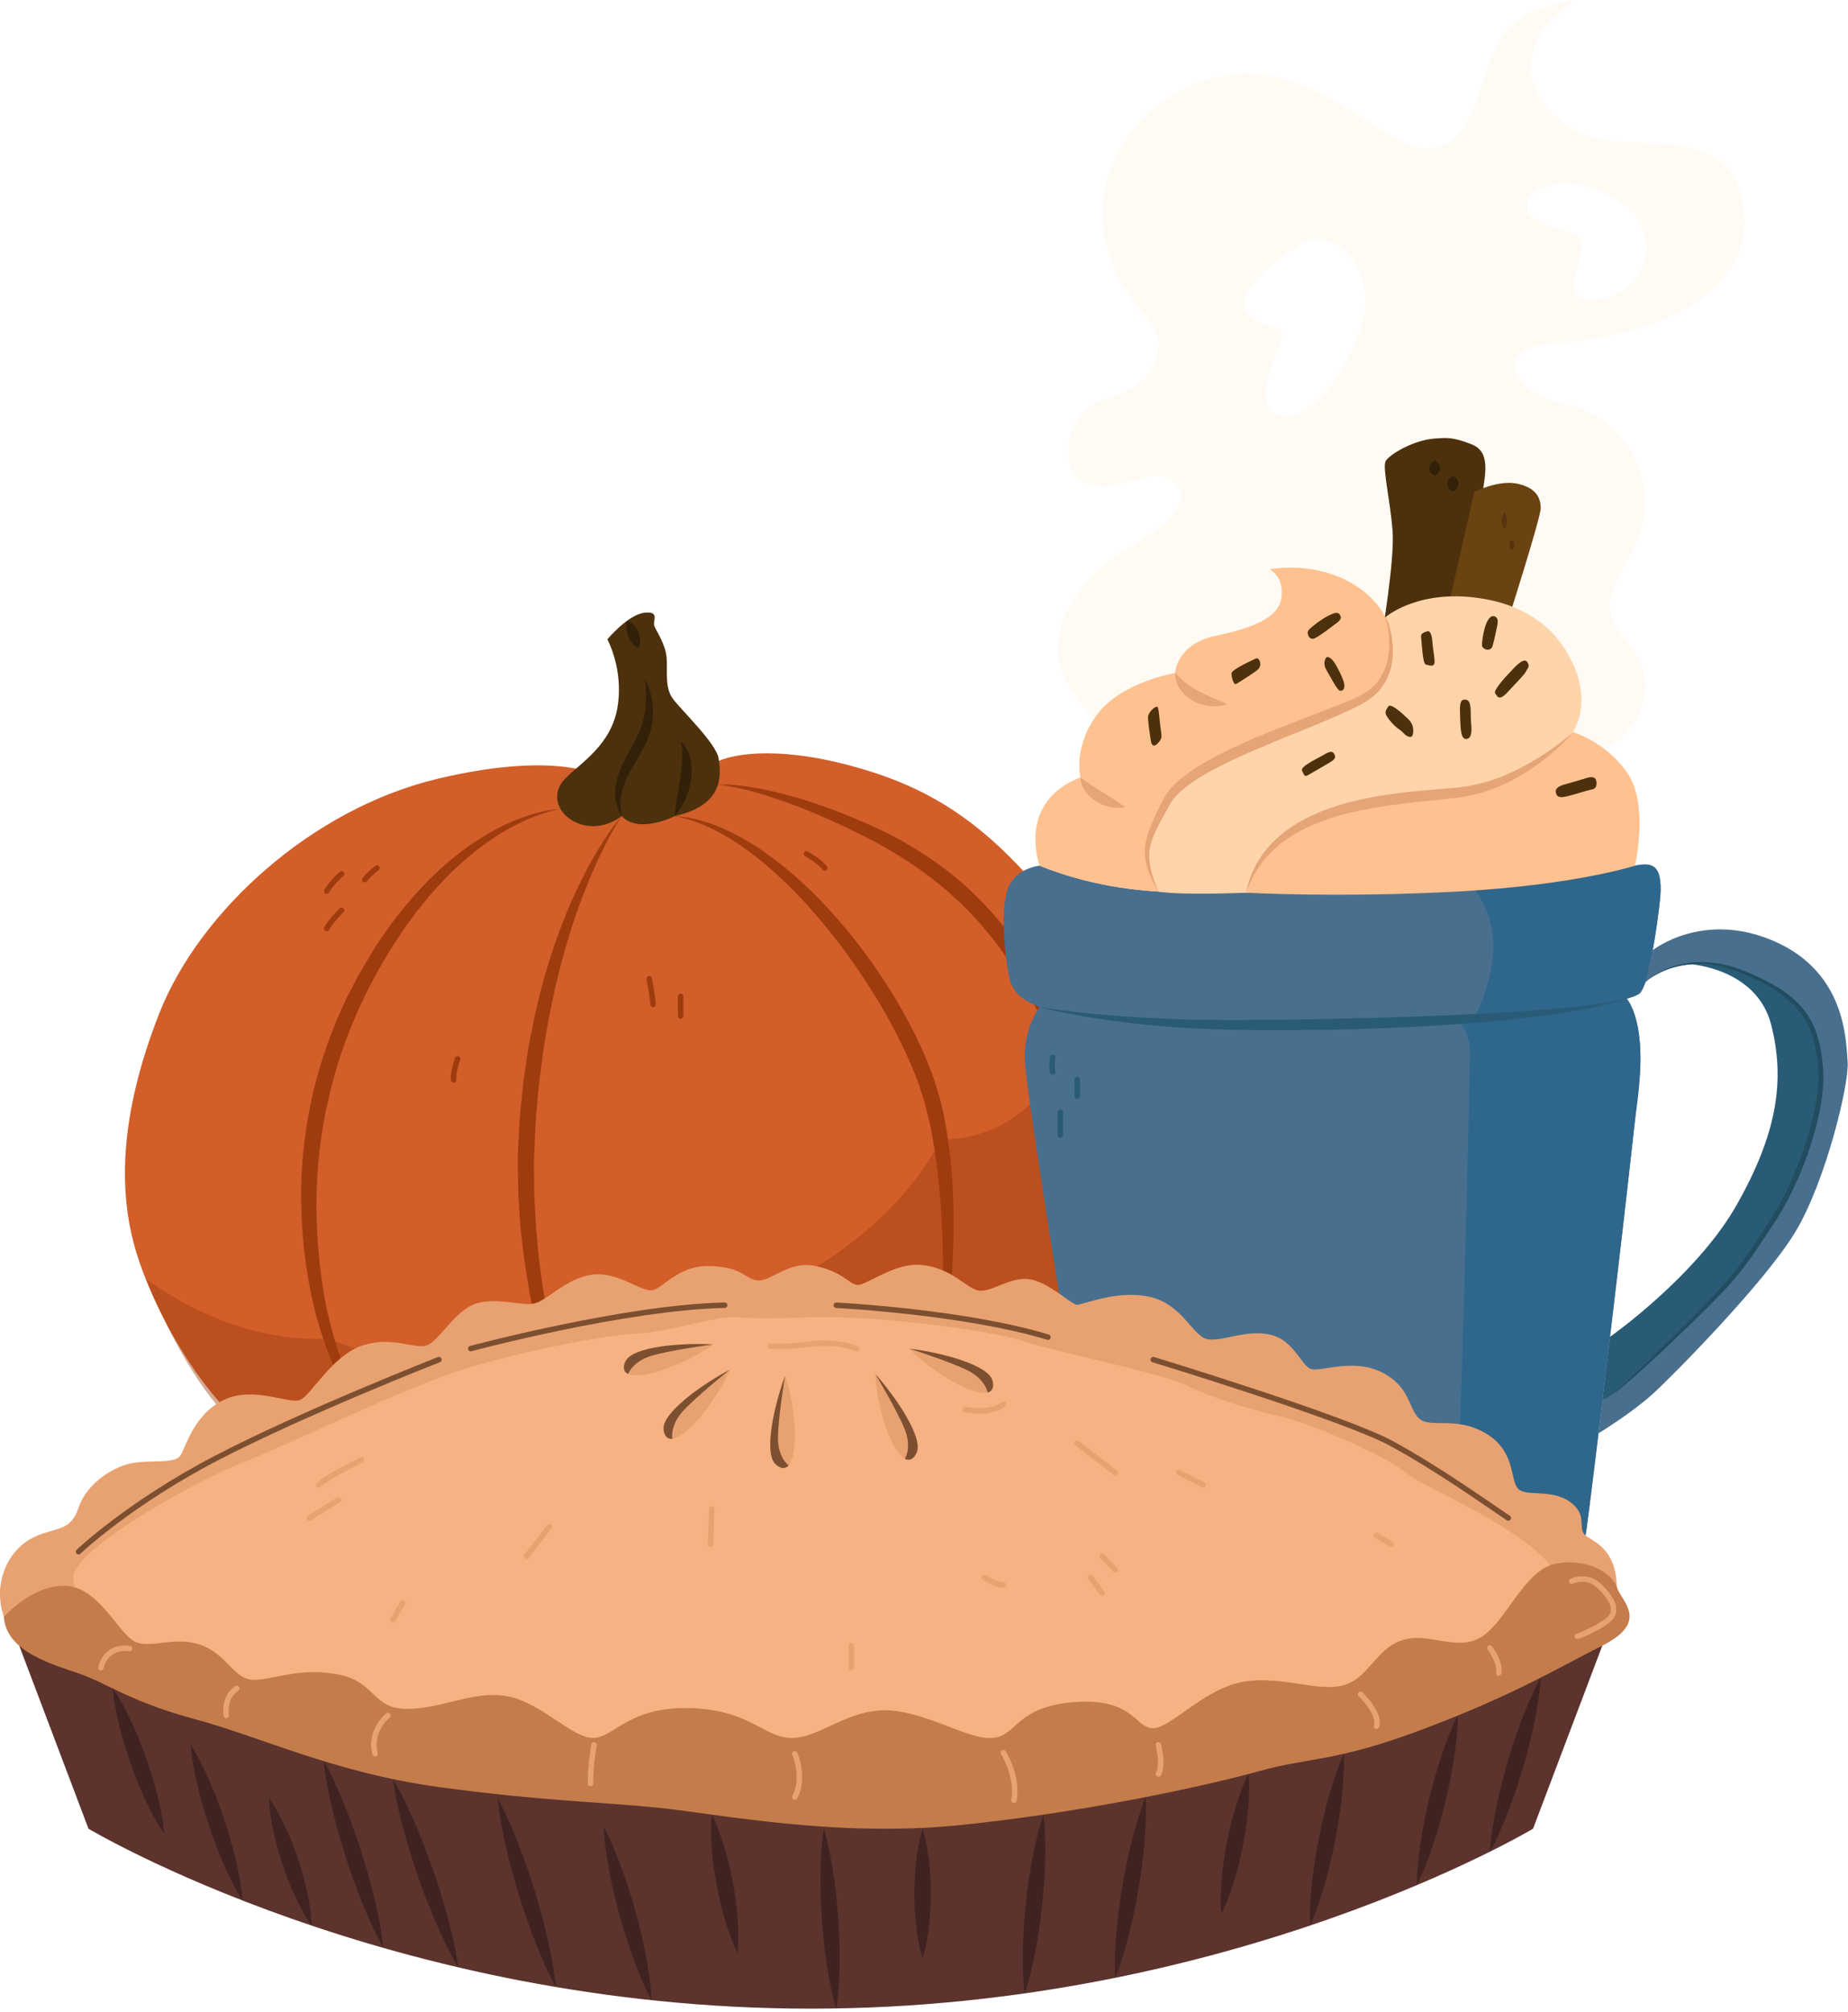 <?xml version="1.0" encoding="UTF-8"?> <svg xmlns="http://www.w3.org/2000/svg" width="416" height="453" viewBox="0 0 416 453" fill="none"><g clip-path="url(#clip0_6895_2913)"><path d="M136.26 175.311C136.26 175.311 127.06 168.531 98.55 175.311C70.04 182.091 44.75 205.321 35.78 228.311C26.81 251.301 26.35 269.011 31.18 283.491C36.01 297.981 47.96 318.901 62.91 326.951C77.86 335.001 87.28 330.861 87.28 330.861C87.28 330.861 97.17 337.301 113.26 339.141C129.36 340.981 134.41 334.541 134.41 334.541C134.41 334.541 149.13 343.021 169.59 339.471C190.05 335.921 205.23 321.891 211.67 307.871C211.67 307.871 240.18 302.621 245.47 275.701C245.47 275.701 252.14 273.291 253.75 256.321C255.36 239.351 250.3 220.041 235.59 202.101C220.87 184.171 208 176.761 191.21 172.301C174.43 167.841 163.62 169.631 159.94 172.301C159.94 172.301 155.34 179.111 146.14 179.801C136.94 180.491 136.25 175.321 136.25 175.321L136.26 175.311Z" fill="#D25E2A"></path><path d="M126.201 182.112C124.381 182.402 122.631 182.952 120.921 183.582C120.071 183.912 119.221 184.252 118.391 184.612C117.571 185.012 116.741 185.382 115.931 185.802C112.691 187.462 109.691 189.522 106.841 191.752C101.171 196.272 96.301 201.692 92.061 207.552C83.651 219.322 77.351 232.662 74.101 246.712C70.701 260.752 70.461 275.452 72.671 289.792C72.921 291.602 73.281 293.362 73.641 295.122C74.071 296.872 74.471 298.642 74.991 300.382C75.961 303.882 77.131 307.332 78.431 310.742C80.991 317.592 83.991 324.282 87.281 330.862C83.281 324.682 79.811 318.162 76.761 311.432C75.241 308.062 73.871 304.622 72.681 301.092C72.051 299.342 71.571 297.542 71.051 295.742C70.611 293.922 70.161 292.102 69.831 290.272C69.451 288.452 69.181 286.612 68.891 284.772C68.661 282.922 68.401 281.082 68.261 279.222C67.891 275.512 67.801 271.782 67.781 268.052C67.881 260.592 68.821 253.132 70.501 245.852C72.251 238.582 74.761 231.502 77.981 224.772L80.561 219.812C81.451 218.172 82.451 216.602 83.391 214.992C84.301 213.372 85.401 211.852 86.441 210.312L88.031 208.012L89.761 205.812C94.321 199.922 99.671 194.592 105.761 190.292C108.851 188.212 112.051 186.282 115.491 184.862C118.911 183.432 122.511 182.352 126.191 182.102L126.201 182.112Z" fill="#9F3C0E"></path><path d="M134.419 334.539C128.009 323.059 123.659 310.469 120.619 297.639L119.559 292.799C119.189 291.189 118.989 289.549 118.699 287.919C118.089 284.669 117.759 281.369 117.349 278.089C117.109 276.449 117.089 274.789 116.949 273.139C116.859 271.489 116.699 269.839 116.659 268.179L116.589 263.209L116.559 260.719C116.559 259.889 116.619 259.059 116.649 258.239C116.819 254.929 116.929 251.609 117.329 248.329L117.829 243.399L118.549 238.489C118.989 235.209 119.739 231.979 120.349 228.739C120.699 227.129 121.109 225.519 121.499 223.909L122.109 221.509L122.809 219.129C123.699 215.949 124.769 212.809 125.879 209.699L127.699 205.089C128.339 203.569 129.019 202.059 129.689 200.559C130.409 199.069 131.149 197.599 131.889 196.129C132.699 194.689 133.429 193.209 134.309 191.819C135.979 188.989 137.819 186.229 139.929 183.719C138.129 186.459 136.619 189.369 135.209 192.309C134.479 193.769 133.859 195.279 133.179 196.759C132.559 198.269 131.939 199.769 131.349 201.289C128.999 207.359 127.109 213.589 125.579 219.899L124.989 222.259L124.499 224.639C124.179 226.229 123.799 227.809 123.499 229.399C122.979 232.599 122.329 235.779 121.989 239.009L121.349 243.829L120.899 248.679C120.529 251.909 120.469 255.139 120.319 258.379C120.289 259.189 120.219 259.999 120.209 260.799V263.229L120.239 268.089C120.269 269.709 120.399 271.319 120.479 272.939C120.599 274.559 120.609 276.179 120.789 277.789C121.109 281.009 121.349 284.249 121.859 287.459C122.269 290.679 122.839 293.869 123.399 297.079C125.869 309.829 129.369 322.449 134.389 334.569L134.419 334.539Z" fill="#9F3C0E"></path><path d="M211.671 307.869C212.041 301.599 212.281 295.349 212.291 289.099C212.341 282.849 212.161 276.619 211.701 270.419C211.191 264.229 210.491 258.069 209.101 252.079L208.551 249.849C208.371 249.109 208.211 248.349 207.961 247.639C207.481 246.199 207.071 244.739 206.541 243.299C205.461 240.439 204.221 237.619 202.851 234.859C200.151 229.319 197.011 223.979 193.521 218.869C190.091 213.719 186.241 208.859 182.151 204.219C180.091 201.909 177.911 199.719 175.661 197.599C173.411 195.479 171.051 193.469 168.561 191.649C163.601 187.999 158.071 184.929 151.891 183.699C155.031 183.899 158.141 184.689 161.091 185.829C164.061 186.969 166.871 188.469 169.581 190.149C174.951 193.559 179.801 197.729 184.261 202.249C193.121 211.349 200.481 221.849 206.171 233.239C207.561 236.109 208.821 239.039 209.931 242.049C210.471 243.559 210.901 245.119 211.391 246.659C211.871 248.199 212.151 249.779 212.511 251.339C213.751 257.619 214.391 263.949 214.571 270.269C214.791 276.589 214.571 282.899 214.101 289.169C213.581 295.439 212.851 301.689 211.681 307.859L211.671 307.869Z" fill="#9F3C0E"></path><path d="M161.609 176.59C164.609 176.52 167.599 176.93 170.559 177.45C173.519 177.98 176.439 178.74 179.329 179.55C185.099 181.27 190.739 183.41 196.219 185.91C201.739 188.36 207.039 191.45 211.949 195.06C216.879 198.66 221.289 202.96 225.189 207.65C227.199 209.95 228.859 212.53 230.619 215.02C231.419 216.32 232.179 217.64 232.959 218.95C233.339 219.61 233.739 220.26 234.109 220.92L235.109 222.97L237.069 227.09L238.729 231.33L239.559 233.45C239.809 234.17 240.019 234.89 240.239 235.62L241.539 239.97C241.779 240.69 241.939 241.43 242.099 242.17L242.599 244.38C242.929 245.85 243.279 247.32 243.569 248.8C243.989 251.79 244.489 254.76 244.839 257.74C245.039 260.74 245.339 263.73 245.459 266.72C245.489 269.72 245.489 272.72 245.469 275.7C244.279 263.81 242.439 252.01 238.779 240.79L237.309 236.63C237.059 235.94 236.839 235.24 236.579 234.55L235.719 232.52L233.999 228.47L231.999 224.56L230.999 222.61C230.639 221.97 230.249 221.36 229.879 220.73C229.119 219.48 228.389 218.22 227.609 216.99C225.899 214.63 224.299 212.18 222.359 210C221.439 208.87 220.539 207.72 219.509 206.69C218.499 205.64 217.529 204.55 216.479 203.54L213.249 200.59C212.149 199.63 210.979 198.77 209.859 197.83C205.259 194.22 200.239 191.2 194.999 188.5C189.719 185.83 184.329 183.36 178.779 181.27C173.229 179.21 167.549 177.36 161.619 176.6L161.609 176.59Z" fill="#9F3C0E"></path><path d="M84.848 195.43C84.848 195.43 83.168 196.65 82.098 198.03" stroke="#9F3C0E" stroke-width="1.23" stroke-miterlimit="10" stroke-linecap="round"></path><path d="M76.899 204.898C76.899 204.898 74.459 207.338 73.539 209.018" stroke="#9F3C0E" stroke-width="1.23" stroke-miterlimit="10" stroke-linecap="round"></path><path d="M76.899 196.73C76.899 196.73 74.909 198.33 73.539 200.63" stroke="#9F3C0E" stroke-width="1.23" stroke-miterlimit="10" stroke-linecap="round"></path><path d="M103.028 238.359C103.028 238.359 101.958 241.259 102.108 243.099" stroke="#9F3C0E" stroke-width="1.23" stroke-miterlimit="10" stroke-linecap="round"></path><path d="M146.141 220.328C146.141 220.328 146.861 224.008 147.011 226.138" stroke="#9F3C0E" stroke-width="1.23" stroke-miterlimit="10" stroke-linecap="round"></path><path d="M153.229 224.297C153.229 224.297 153.179 227.347 153.229 228.727" stroke="#9F3C0E" stroke-width="1.23" stroke-miterlimit="10" stroke-linecap="round"></path><path d="M181.539 192.219C181.539 192.219 184.589 193.899 185.659 195.429" stroke="#9F3C0E" stroke-width="1.23" stroke-miterlimit="10" stroke-linecap="round"></path><path d="M136.721 143.931C136.721 143.931 141.321 138.411 145.001 137.951C148.681 137.491 146.841 139.791 147.301 140.941C147.761 142.091 149.831 145.081 150.061 148.071C150.291 151.061 149.601 154.741 151.441 157.271C153.281 159.801 161.331 167.391 161.791 170.841C162.251 174.291 163.171 181.191 151.901 183.721C151.901 183.721 143.851 187.861 139.941 183.721C139.941 183.721 135.801 187.171 130.741 185.561C125.681 183.951 123.611 178.891 127.291 175.211C130.971 171.531 137.641 167.621 139.021 159.111C140.401 150.601 136.721 143.931 136.721 143.931Z" fill="#4C310C"></path><path d="M145.222 152.891C146.522 155.321 147.092 158.161 146.982 161.001C146.942 162.431 146.652 163.851 146.222 165.241C145.782 166.631 145.132 167.881 144.482 169.101C143.162 171.521 141.692 173.701 140.712 176.061C140.242 177.241 139.892 178.461 139.742 179.741C139.582 181.021 139.742 182.331 139.932 183.701C139.222 182.531 138.722 181.181 138.532 179.751C138.392 178.321 138.522 176.851 138.882 175.461C139.622 172.671 141.042 170.231 142.322 167.921C142.962 166.761 143.582 165.611 144.042 164.451C144.532 163.291 144.832 162.061 145.082 160.801C145.522 158.271 145.552 155.611 145.222 152.891Z" fill="#332009"></path><path d="M153.272 166.922C154.512 167.902 155.122 169.472 155.452 170.962C155.772 172.482 155.782 174.052 155.552 175.562C155.352 177.072 154.892 178.522 154.312 179.902C153.992 180.582 153.642 181.242 153.262 181.892C152.832 182.512 152.412 183.142 151.902 183.712C151.912 182.932 152.032 182.202 152.132 181.482C152.242 180.762 152.322 180.042 152.462 179.352C152.672 177.952 152.942 176.582 153.122 175.222C153.332 173.862 153.482 172.512 153.542 171.152C153.572 170.472 153.592 169.782 153.542 169.082C153.522 168.372 153.442 167.682 153.272 166.932V166.922Z" fill="#332009"></path><path d="M141.201 139.719C141.901 140.009 142.381 140.419 142.791 140.869C143.191 141.319 143.491 141.819 143.711 142.349C143.931 142.879 144.061 143.459 144.091 144.059C144.111 144.669 144.051 145.309 143.721 145.999C143.071 145.609 142.641 145.179 142.271 144.729C141.911 144.279 141.631 143.799 141.431 143.289C141.221 142.779 141.081 142.239 141.021 141.659C140.971 141.069 140.981 140.459 141.201 139.729V139.719Z" fill="#332009"></path><path opacity="0.44" d="M32.742 287.761C32.742 287.761 51.402 302.711 74.012 301.341C74.012 301.341 107.382 316.611 122.292 298.661C122.292 298.661 141.642 304.981 172.182 291.291C202.722 277.601 211.732 256.491 211.732 256.491C211.732 256.491 222.552 257.291 231.422 248.991C240.292 240.691 237.322 232.011 237.322 232.011C237.322 232.011 242.792 234.641 247.732 221.531C247.732 221.531 263.782 253.521 245.482 275.701C245.482 275.701 242.992 300.181 211.682 307.871C211.682 307.871 202.942 327.891 177.352 338.631C151.762 349.371 134.422 334.541 134.422 334.541C134.422 334.541 129.992 343.081 113.272 339.141C96.542 335.201 87.292 330.861 87.292 330.861C87.292 330.861 82.422 334.771 72.672 330.861C62.922 326.951 49.472 327.581 32.752 287.761H32.742Z" fill="#9F3C0E"></path><path opacity="0.49" d="M350.21 77.28C364 76.64 394.46 70.23 392.54 47.78C390.62 25.33 366.14 35.92 354.81 29.5C343.48 23.09 339.2 9.94 354.81 0C354.81 0 342.05 0.64 337.15 9.94C332.25 19.24 332.25 31.43 322.95 33.35C313.65 35.27 300.83 17.64 282.23 16.67C263.63 15.71 247.53 31.74 248.2 49.06C248.88 66.38 261.12 71.19 260.77 77.6C260.42 84.01 255.82 88.18 248.18 90.11C240.54 92.03 237.01 106.24 244.71 108.92C252.41 111.6 259.97 103.91 264.53 108.72C269.08 113.53 261.37 119.07 253.2 123.83C245.03 128.59 235.85 139.71 238.68 149.87C241.51 160.02 250.79 165.01 253.2 166.36C255.61 167.72 275.72 178.04 307.36 176.73C338.99 175.42 356.95 171.51 363.04 167.69C369.13 163.87 373.62 153.76 367.53 145.99C361.44 138.22 360.15 137.03 367.53 123.83C374.91 110.64 366.99 94.28 352.83 91.08C338.67 87.87 336.42 77.93 350.21 77.29V77.28ZM350.21 41.37C354.53 40.33 365.92 43.94 369.27 50.35C372.62 56.76 369.45 66.06 359.85 67.35C350.26 68.63 355.98 59.65 355.98 55.49C355.98 51.32 351.17 52.28 346.82 50.04C342.47 47.8 341.77 43.42 350.2 41.38L350.21 41.37ZM288.64 93.64C280.62 92.36 287.68 79.53 288.64 76C289.6 72.47 282.87 74.4 280.46 69.91C278.05 65.42 288.09 57.89 293.06 54.84C298.63 51.42 306.92 57.41 307.36 67.03C307.79 76.65 296.66 94.93 288.65 93.65L288.64 93.64Z" fill="#FFF7E9"></path><path d="M380.731 217.09C380.731 217.09 395.471 218.09 398.691 230.64C401.911 243.19 400.021 255.23 390.931 271.27C381.841 287.31 362.411 300.96 362.411 300.96L360.711 315.16C360.711 315.16 366.881 314.39 373.801 307.39C380.711 300.38 393.021 289.21 397.191 281.83C401.361 274.44 408.741 264.04 409.881 253.15C411.021 242.25 413.671 234.11 407.231 225.59C400.791 217.07 386.511 215.84 380.751 217.1L380.731 217.09Z" fill="#295B77"></path><path d="M234.031 194.878C234.031 194.878 227.941 195.418 226.581 201.018C225.221 206.618 226.301 215.118 227.111 219.688C227.921 224.248 231.541 225.608 234.021 226.738C236.511 227.868 264.071 231.708 307.911 230.358C351.751 228.998 366.661 225.188 368.921 223.818C371.181 222.448 372.991 208.438 373.671 202.788C374.351 197.138 373.221 193.978 368.021 194.878C362.821 195.778 344.521 201.218 308.361 200.758C272.201 200.298 256.611 203.688 234.011 194.878H234.031Z" fill="#496F8E"></path><path d="M234.031 226.74C234.031 226.74 230.641 231.01 230.641 238.03C230.641 245.05 245.781 337.54 249.171 355.13C249.171 355.13 250.071 358.94 253.691 360.29C257.311 361.65 278.541 368.2 299.901 368.2C321.261 368.2 346.341 360.74 350.411 358.26C354.481 355.77 355.381 356.23 357.191 343.8C359.001 331.37 368.711 247.97 369.171 241.31C369.621 234.65 368.661 227.87 366.201 224.82L234.041 226.74H234.031Z" fill="#496F8E"></path><path d="M331.871 200.19C331.871 200.19 336.401 205.4 336.171 213.47C335.941 221.55 331.871 229.22 331.871 229.22C331.871 229.22 345.181 228.47 353.311 227.18C361.451 225.89 364.621 225.31 366.191 224.81C367.761 224.31 370.091 224.33 371.311 217.77C372.531 211.21 374.041 202.78 373.741 198.48C373.451 194.19 370.761 194.3 368.031 194.87C365.291 195.44 343.601 199.21 339.311 199.58C335.011 199.95 331.871 200.18 331.871 200.18V200.19Z" fill="#2F668C"></path><path d="M328.053 229.471C328.053 229.471 330.903 232.031 330.903 236.761C330.903 241.491 328.993 321.031 328.053 333.521C327.113 346.021 326.763 362.611 324.383 365.671C324.383 365.671 338.283 362.721 342.843 361.161C347.403 359.601 348.943 359.131 350.413 358.251C351.883 357.371 355.233 359.101 357.193 343.791C359.153 328.481 364.373 284.531 365.013 279.001C365.653 273.471 367.303 259.091 367.943 253.131C368.593 247.181 371.393 232.751 366.203 224.801C366.203 224.801 352.243 227.711 342.063 228.451C331.883 229.201 328.053 229.441 328.053 229.441V229.471Z" fill="#2F668C"></path><path d="M236.97 238.031C236.97 238.031 236.59 239.611 236.97 241.311" stroke="#295B77" stroke-width="1.23" stroke-miterlimit="10" stroke-linecap="round"></path><path d="M242.488 243.062V246.803" stroke="#295B77" stroke-width="1.23" stroke-miterlimit="10" stroke-linecap="round"></path><path d="M238.68 250.391V255.511" stroke="#295B77" stroke-width="1.23" stroke-miterlimit="10" stroke-linecap="round"></path><path d="M372.019 213.922C372.019 213.922 383.349 204.862 399.449 211.912C415.549 218.962 415.549 234.232 415.919 239.092C416.299 243.952 410.999 265.922 404.179 277.282C397.359 288.642 376.599 309.662 372.019 313.832C367.439 318.002 359.859 322.662 359.859 322.662L360.699 315.172C360.699 315.172 364.219 314.402 381.079 297.362C397.929 280.322 405.509 265.182 408.159 252.962C410.809 240.742 410.619 232.792 405.129 226.542C399.639 220.292 381.209 211.972 370.439 221.062L372.019 213.932V213.922Z" fill="#496F8E"></path><path d="M234.031 226.74C239.501 227.58 244.991 228.2 250.501 228.61C256.001 229.06 261.511 229.34 267.021 229.5C272.531 229.63 278.051 229.65 283.571 229.59C289.091 229.56 294.621 229.48 300.141 229.35C305.661 229.25 311.191 229.1 316.711 228.9C322.231 228.74 327.751 228.48 333.271 228.22C338.781 227.93 344.301 227.61 349.801 227.11C355.301 226.67 360.801 226.07 366.201 224.82C360.941 226.61 355.421 227.46 349.941 228.31C347.201 228.74 344.441 229.01 341.681 229.36C338.921 229.63 336.161 229.92 333.401 230.14C322.351 231.07 311.271 231.56 300.201 231.81C289.121 231.98 278.041 232.05 266.941 231.41C255.861 230.73 244.801 229.36 234.031 226.74Z" fill="#295B77"></path><path d="M370.441 221.048C372.711 219.028 375.571 217.698 378.551 217.058C381.541 216.378 384.671 216.448 387.671 217.058C390.691 217.658 393.521 218.888 396.281 220.168C399.021 221.488 401.731 223.008 404.011 225.128C405.171 226.158 406.161 227.378 407.041 228.668C407.861 229.998 408.531 231.418 409.011 232.898C409.471 234.378 409.831 235.888 410.041 237.408C410.281 238.928 410.411 240.448 410.461 242.008C410.501 245.108 410.051 248.158 409.411 251.148C408.761 254.138 407.891 257.078 406.881 259.958C404.811 265.678 402.211 271.308 398.721 276.308C397.071 278.848 395.421 281.408 393.621 283.868C391.831 286.338 389.861 288.688 387.761 290.898C383.561 295.308 379.151 299.468 374.741 303.628C372.521 305.688 370.281 307.738 368.021 309.758C366.881 310.768 365.761 311.778 364.581 312.738C363.361 313.658 362.051 314.428 360.711 315.148C362.011 314.378 363.291 313.548 364.461 312.598C365.601 311.608 366.701 310.558 367.801 309.518C370.001 307.428 372.171 305.318 374.321 303.188C378.641 298.948 382.981 294.698 387.061 290.248C389.091 288.018 390.991 285.678 392.751 283.238C394.511 280.798 396.131 278.238 397.771 275.688C401.211 270.708 403.691 265.208 405.711 259.538C406.721 256.708 407.591 253.818 408.251 250.888C408.891 247.958 409.351 244.978 409.331 242.008C409.291 240.538 409.181 239.038 408.951 237.558C408.761 236.078 408.421 234.628 407.991 233.208C407.541 231.798 406.911 230.468 406.161 229.198C405.351 227.968 404.451 226.798 403.361 225.798C401.231 223.738 398.611 222.198 395.931 220.838C393.231 219.518 390.461 218.268 387.531 217.618C381.741 216.168 375.201 217.208 370.431 221.018L370.441 221.048Z" fill="#224D60"></path><path d="M322.953 98.73C318.263 99.02 312.603 102.38 311.893 103.88C311.193 105.38 312.983 112.89 313.483 119.54C313.983 126.19 310.973 143.8 310.973 143.8C310.973 143.8 321.913 145.91 325.993 142.48C325.993 142.48 332.853 116.96 333.603 111.81C334.353 106.66 335.633 101.73 331.243 100.01C326.853 98.29 325.463 98.57 322.953 98.72V98.73Z" fill="#4C310C"></path><path d="M322.953 103.66C323.463 103.95 323.723 104.23 323.913 104.52C324.093 104.81 324.173 105.09 324.183 105.38C324.183 105.67 324.103 105.95 323.923 106.24C323.733 106.53 323.463 106.81 322.953 107.1C322.443 106.81 322.173 106.53 321.983 106.24C321.803 105.95 321.723 105.67 321.723 105.38C321.723 105.09 321.813 104.81 321.993 104.52C322.183 104.23 322.453 103.95 322.953 103.66Z" fill="#332009"></path><path d="M327.062 107.09C327.572 107.39 327.832 107.7 328.022 108C328.202 108.3 328.282 108.61 328.292 108.91C328.292 109.21 328.212 109.52 328.032 109.82C327.842 110.12 327.572 110.43 327.062 110.73C326.552 110.43 326.282 110.12 326.092 109.82C325.912 109.52 325.832 109.21 325.832 108.91C325.832 108.61 325.922 108.3 326.102 108C326.292 107.7 326.562 107.39 327.062 107.09Z" fill="#332009"></path><path d="M339.083 140.878C339.083 140.878 346.853 116.528 346.833 114.378C346.803 112.228 345.953 109.878 341.663 108.908C337.373 107.938 331.883 110.728 331.883 110.728L324.773 142.088C324.773 142.088 332.433 145.278 339.083 140.868V140.878Z" fill="#6B4312"></path><path d="M338.653 115.457C339.143 116.067 339.263 116.677 339.283 117.277C339.263 117.887 339.153 118.497 338.653 119.097C338.153 118.487 338.043 117.877 338.023 117.277C338.043 116.667 338.153 116.057 338.653 115.457Z" fill="#56340F"></path><path d="M340.325 121.52C340.815 121.9 340.935 122.29 340.955 122.67C340.935 123.05 340.825 123.44 340.325 123.82C339.825 123.44 339.715 123.05 339.695 122.67C339.715 122.29 339.825 121.9 340.325 121.52Z" fill="#56340F"></path><path d="M234.032 194.88C234.032 194.88 228.712 180.66 243.202 174.99C243.202 174.99 241.532 168.06 247.032 160.78C252.532 153.5 264.522 151.5 264.522 151.5C264.522 151.5 264.852 145 273.512 143.17C282.172 141.34 288.002 139.01 288.502 134.34C289.002 129.68 285.832 128.18 285.832 128.18C285.832 128.18 296.822 125.85 306.152 132.51C315.482 139.17 316.312 150.78 306.152 157.64C295.992 164.49 278.502 168.83 271.342 172.49C264.182 176.15 254.672 187.27 260.762 200.7C260.762 200.7 246.832 200.26 234.022 194.87L234.032 194.88Z" fill="#FFC18F"></path><path d="M276.191 158.512C274.971 159.002 273.671 159.072 272.391 158.962C271.111 158.832 269.851 158.462 268.681 157.842C267.511 157.232 266.471 156.312 265.701 155.222C264.911 154.142 264.521 152.802 264.531 151.512C265.501 152.422 266.251 153.242 267.151 153.882C268.031 154.532 268.901 155.122 269.861 155.622C271.781 156.652 273.851 157.422 276.191 158.502V158.512Z" fill="#E5A577"></path><path d="M253.201 181.712C252.071 181.982 250.951 181.902 249.881 181.682C248.811 181.452 247.771 181.032 246.821 180.462C245.871 179.872 245.011 179.112 244.331 178.192C243.671 177.262 243.221 176.142 243.211 174.992C244.161 175.682 244.921 176.252 245.721 176.792L248.131 178.312C248.951 178.802 249.771 179.312 250.621 179.852C251.471 180.402 252.321 180.972 253.211 181.702L253.201 181.712Z" fill="#E5A577"></path><path d="M311.88 138.931C311.88 138.931 319.53 132.221 334.28 134.861C349.02 137.501 353.22 147.441 354.53 150.441C355.85 153.441 359.08 164.221 347.82 171.051C336.55 177.881 326.49 179.801 309.95 180.761C293.41 181.721 281.06 193.841 280.47 200.961C280.47 200.961 266.14 201.611 260.78 200.711C260.78 200.711 255.56 191.291 261.78 181.711C268 172.131 273.69 171.441 283.7 167.691C293.71 163.941 304.74 159.621 308.84 155.511C312.95 151.401 315.01 145.041 311.88 138.931Z" fill="#FFD4AA"></path><path d="M354.131 164.82C354.131 164.82 361.781 167.11 366.491 174.26C371.191 181.41 368.041 194.88 368.041 194.88C368.041 194.88 354.601 199.28 327.931 200.71C301.261 202.14 280.461 200.96 280.461 200.96C280.461 200.96 282.031 185.03 309.001 180.83C335.971 176.63 340.231 178.16 354.121 164.82H354.131Z" fill="#FFC18F"></path><path d="M260.41 159.078C259.37 159.328 258.62 160.628 258.45 161.158C258.28 161.688 258.93 165.918 259.1 166.928C259.28 167.938 259.89 168.238 260.78 167.168C261.66 166.098 261.54 165.918 261.25 163.838C260.95 161.758 260.89 158.958 260.42 159.078H260.41Z" fill="#4C310C"></path><path d="M282.719 148.248C281.129 148.938 277.359 150.788 277.249 151.508C277.139 152.228 277.669 154.378 278.319 153.958C278.969 153.538 282.069 151.638 283.139 150.748C284.209 149.858 283.539 147.898 282.719 148.248Z" fill="#4C310C"></path><path d="M298.429 148.2C298.059 148.91 297.949 149.86 298.729 151.1C299.499 152.34 300.929 155.2 301.529 155.44C302.119 155.68 302.779 155.25 302.599 154.01C302.419 152.77 300.919 149.91 300.329 149.08C299.739 148.25 298.819 147.48 298.429 148.2Z" fill="#4C310C"></path><path d="M301.651 138.429C301.101 137.579 300.161 138.069 298.911 138.669C297.661 139.269 294.741 141.409 294.451 142.059C294.151 142.709 294.751 144.259 296.001 143.669C297.251 143.069 299.321 141.409 300.391 140.639C301.471 139.869 302.181 139.269 301.651 138.439V138.429Z" fill="#4C310C"></path><path d="M321.339 142.12C319.639 142.55 319.849 143.01 319.969 144.14C320.089 145.27 320.269 149.44 320.979 149.61C321.689 149.78 322.999 150.32 322.939 148.9C322.879 147.48 322.519 145.87 322.459 144.67C322.399 143.48 322.089 141.92 321.329 142.11L321.339 142.12Z" fill="#4C310C"></path><path d="M336.451 138.757C335.481 138.387 334.711 139.727 334.261 141.267C333.811 142.807 333.551 144.687 333.621 145.387C333.681 146.097 335.551 146.937 336.001 145.387C336.451 143.837 336.841 141.717 337.031 140.877C337.221 140.037 337.291 139.067 336.451 138.747V138.757Z" fill="#4C310C"></path><path d="M343.861 149.128C343.371 148.308 342.441 148.678 340.771 150.418C339.091 152.158 336.071 155.378 336.581 156.088C337.101 156.798 337.421 157.958 339.421 155.768C341.421 153.578 343.161 151.918 343.541 151.108C343.931 150.288 344.441 150.098 343.861 149.128Z" fill="#4C310C"></path><path d="M329.879 157.507C328.979 157.467 328.529 157.767 328.659 160.727C328.789 163.687 328.719 166.137 329.879 166.337C331.039 166.527 331.429 165.117 331.169 162.917C330.909 160.727 331.489 157.567 329.879 157.507Z" fill="#4C310C"></path><path d="M312.481 159.069C311.941 160.069 311.321 160.339 312.931 162.279C314.541 164.209 315.191 164.149 315.961 165.049C316.731 165.949 317.761 166.149 317.961 165.569C318.161 164.989 318.481 163.329 317.061 161.939C315.641 160.549 312.991 158.129 312.481 159.079V159.069Z" fill="#4C310C"></path><path d="M300.39 169.818C300.78 170.648 300.36 171.038 299.27 171.688C298.18 172.338 295.22 174.068 294.38 174.528C293.54 174.978 293.54 174.268 293.22 173.758C292.9 173.238 293.03 172.858 294.38 171.958C295.73 171.058 297.1 170.478 298.16 169.828C299.21 169.188 299.98 168.928 300.4 169.828L300.39 169.818Z" fill="#4C310C"></path><path d="M357.31 175.097C357.31 175.097 353.59 176.237 352.45 176.527C351.31 176.817 350.02 177.317 350.23 178.387C350.44 179.457 351.06 179.677 352.82 179.247C354.59 178.817 357.66 177.817 358.52 177.677C359.38 177.537 359.52 176.457 359.31 175.677C359.1 174.897 358.23 174.827 357.31 175.107V175.097Z" fill="#4C310C"></path><path d="M354.133 164.82C351.783 167.56 349.033 169.95 346.103 172.1C343.153 174.22 339.973 176.08 336.533 177.42C335.663 177.73 334.803 178.06 333.923 178.34C333.023 178.58 332.133 178.84 331.233 179.04C330.323 179.2 329.393 179.38 328.483 179.51L325.793 179.84C322.213 180.23 318.643 180.54 315.113 181.01C311.573 181.44 308.063 182 304.633 182.81C301.183 183.58 297.823 184.66 294.633 186.1C291.463 187.57 288.473 189.47 286.023 191.98C283.533 194.46 281.713 197.58 280.473 200.96C281.173 197.43 282.743 194.01 285.103 191.16C287.463 188.31 290.493 186.05 293.763 184.35C300.343 180.93 307.643 179.48 314.803 178.54C318.403 178.1 322.003 177.8 325.573 177.5L328.243 177.27C329.113 177.17 329.963 177.03 330.823 176.91C331.673 176.76 332.513 176.53 333.373 176.35C334.213 176.13 335.043 175.86 335.893 175.61C339.213 174.49 342.413 172.93 345.453 171.1C348.513 169.28 351.423 167.19 354.153 164.84L354.133 164.82Z" fill="#E5A577"></path><path d="M311.882 138.93C313.382 142.48 314.082 146.56 313.072 150.52C312.552 152.48 311.522 154.33 310.122 155.86C309.352 156.54 308.612 157.29 307.712 157.79C307.282 158.06 306.842 158.36 306.402 158.59L305.082 159.26C298.022 162.67 290.742 165.27 283.672 168.34C280.122 169.83 276.622 171.41 273.262 173.2C271.582 174.09 269.942 175.04 268.392 176.11C266.862 177.18 265.402 178.35 264.282 179.73C263.982 180.07 263.772 180.44 263.532 180.8L262.822 182.05L261.432 184.57C260.522 186.25 259.672 187.96 259.152 189.73C258.592 191.5 258.582 193.38 258.952 195.24C259.352 197.1 260.042 198.91 260.782 200.71C259.802 199.04 258.892 197.31 258.282 195.42C257.692 193.54 257.532 191.43 257.962 189.44C258.382 187.46 259.162 185.62 259.962 183.84C260.362 182.94 260.802 182.07 261.222 181.2L261.882 179.89C262.152 179.43 262.402 178.95 262.732 178.54C263.962 176.83 265.512 175.49 267.122 174.31C268.732 173.13 270.412 172.08 272.122 171.11C275.562 169.2 279.112 167.57 282.692 166.03C286.282 164.53 289.892 163.11 293.512 161.72C297.132 160.35 300.742 158.98 304.262 157.49L305.562 156.91C305.992 156.71 306.362 156.47 306.762 156.25C307.592 155.86 308.242 155.22 308.972 154.69C310.282 153.45 311.292 151.9 311.902 150.16C313.152 146.66 312.872 142.65 311.882 138.93Z" fill="#E5A577"></path><path d="M0.051 357.48C0.611 352.03 3.781 347.52 8.521 345.65C13.251 343.78 15.991 344.53 17.731 339.3C19.471 334.07 25.451 330.09 29.931 329.34C34.411 328.59 39.391 329.59 40.641 327.6C41.891 325.61 43.631 318.42 50.351 315.16C57.071 311.91 65.041 316.17 67.531 315.16C70.021 314.15 74.751 305.19 81.471 302.94C88.191 300.69 93.171 303.69 95.911 302.94C98.651 302.19 102.381 294.97 107.111 293.48C111.841 291.99 117.071 293.98 120.061 293.48C123.051 292.98 127.111 288 132.921 287.01C138.731 286.01 144.131 290.72 146.661 290.48C149.191 290.24 152.541 284.76 159.951 285.01C167.371 285.26 167.621 288 170.601 288.25C173.581 288.5 177.571 283.75 183.551 285C189.531 286.25 190.771 288.74 192.761 289.24C194.751 289.74 201.141 284.07 207.651 284.79C214.171 285.51 217.231 289.72 220.061 290.48C222.891 291.24 227.371 287.25 231.851 288C236.331 288.75 241.141 293.73 242.471 293.73C243.801 293.73 251.771 290.24 258.991 291.99C266.211 293.73 268.451 300.71 271.691 301.45C274.931 302.19 280.401 299.21 285.881 300.45C291.361 301.69 292.851 307.42 295.091 308.17C297.331 308.92 304.551 305.68 311.031 308.92C317.511 312.16 317.011 317.14 319.501 319.38C321.991 321.62 327.721 318.71 334.441 322.66C341.161 326.6 339.921 333.08 341.661 335.07C343.401 337.06 349.131 335.07 353.361 338.06C357.591 341.05 354.981 344.04 356.911 345.65C358.841 347.27 365.071 348.76 363.821 360.96C362.581 373.16 342.661 356.48 328.711 345.65C314.771 334.82 231.101 301.7 190.521 301.45C149.941 301.2 33.651 344.28 23.441 352.74C13.231 361.21 8.751 369.7 4.521 368.19C0.291 366.68 -0.209 359.89 0.041 357.47L0.051 357.48Z" fill="#E8A271"></path><path d="M17.672 349.328C17.672 349.328 29.132 338.418 48.772 328.208C68.412 317.998 98.802 306.078 98.802 306.078" stroke="#7C4F31" stroke-width="1.23" stroke-miterlimit="10" stroke-linecap="round"></path><path d="M105.973 303.598C105.973 303.598 140.593 294.308 163.123 293.828" stroke="#7C4F31" stroke-width="1.23" stroke-miterlimit="10" stroke-linecap="round"></path><path d="M188.25 293.84C188.25 293.84 217.01 295.28 235.91 301.02" stroke="#7C4F31" stroke-width="1.23" stroke-miterlimit="10" stroke-linecap="round"></path><path d="M259.602 306.078C259.602 306.078 302.672 319.198 313.202 324.938C323.732 330.678 334.082 338.078 339.522 341.738" stroke="#7C4F31" stroke-width="1.23" stroke-miterlimit="10" stroke-linecap="round"></path><path d="M185.06 296.509C179.8 296.559 170.37 297.039 166.14 296.509C161.91 295.979 150.2 299.959 143.48 300.209C136.76 300.459 118.24 303.949 104.59 308.179C90.941 312.409 66.341 324.609 54.98 329.089C43.63 333.569 16.48 348.789 16.48 355.129C16.48 361.469 24.701 371.429 41.63 378.149C58.56 384.869 112.84 396.829 184.06 396.829C255.28 396.829 343.65 374.039 350.75 361.779C357.86 349.519 321.5 335.819 316.52 331.589C311.54 327.359 294.11 320.139 288.38 318.889C282.65 317.639 272.44 314.659 267.22 311.919C262 309.179 235.88 303.949 230.63 301.959C225.38 299.969 200.24 296.369 185.05 296.519L185.06 296.509Z" fill="#F6B282"></path><path d="M160.471 302.658C160.471 302.658 154.221 302.158 147.371 303.358C140.521 304.558 139.911 307.408 140.501 308.598C141.091 309.788 144.181 310.328 150.631 307.868C157.071 305.408 160.481 302.658 160.481 302.658H160.471Z" fill="#E8A271"></path><path d="M141.402 309.329C141.402 309.329 142.372 306.489 146.662 305.209C150.962 303.929 160.462 302.659 160.462 302.659C160.462 302.659 154.492 302.279 148.802 303.129C143.112 303.979 141.432 305.389 140.952 306.209C140.472 307.029 139.932 308.579 141.402 309.329Z" fill="#7C4F31"></path><path d="M164.262 308.348C164.262 308.348 158.652 311.138 153.402 315.698C148.152 320.258 149.102 323.008 150.212 323.738C151.322 324.458 154.262 323.318 158.512 317.888C162.762 312.458 164.262 308.348 164.262 308.348Z" fill="#E8A271"></path><path d="M151.361 323.899C151.361 323.899 150.731 320.969 153.751 317.659C156.771 314.339 164.261 308.359 164.261 308.359C164.261 308.359 158.951 311.109 154.511 314.779C150.071 318.449 149.361 320.519 149.371 321.469C149.381 322.419 149.721 324.029 151.361 323.909V323.899Z" fill="#7C4F31"></path><path d="M176.73 309.727C176.73 309.727 174.42 315.557 173.56 322.457C172.7 329.357 175.25 330.767 176.56 330.567C177.87 330.367 179.3 327.547 178.83 320.667C178.36 313.787 176.73 309.727 176.73 309.727Z" fill="#E8A271"></path><path d="M177.522 329.907C177.522 329.907 175.092 328.157 175.122 323.667C175.152 319.177 176.722 309.727 176.722 309.727C176.722 309.727 174.612 315.317 173.752 321.017C172.902 326.707 173.752 328.727 174.402 329.427C175.052 330.127 176.362 331.097 177.512 329.907H177.522Z" fill="#7C4F31"></path><path d="M197.061 309.34C197.061 309.34 201.341 313.92 204.661 320.03C207.991 326.14 206.131 328.39 204.831 328.67C203.531 328.96 201.181 326.86 199.101 320.29C197.021 313.71 197.051 309.34 197.051 309.34H197.061Z" fill="#E8A271"></path><path d="M203.702 328.41C203.702 328.41 205.322 325.89 203.652 321.73C201.982 317.57 197.062 309.34 197.062 309.34C197.062 309.34 201.072 313.77 203.952 318.76C206.832 323.75 206.773 325.94 206.423 326.83C206.073 327.72 205.202 329.1 203.702 328.42V328.41Z" fill="#7C4F31"></path><path d="M204.711 303.598C204.711 303.598 210.951 304.198 217.491 306.568C224.031 308.938 224.131 311.848 223.351 312.928C222.571 314.008 219.421 313.988 213.501 310.448C207.581 306.898 204.711 303.608 204.711 303.608V303.598Z" fill="#E8A271"></path><path d="M222.319 313.489C222.319 313.489 221.859 310.529 217.849 308.519C213.839 306.509 204.699 303.609 204.699 303.609C204.699 303.609 210.639 304.269 216.099 306.099C221.559 307.929 222.969 309.609 223.299 310.499C223.629 311.389 223.889 313.009 222.319 313.489Z" fill="#7C4F31"></path><path d="M182.51 406.389L4.32 370.449L19.92 411.679C19.92 411.679 87.61 452.189 182.51 452.189C277.41 452.189 345.1 411.679 345.1 411.679L360.7 370.449L182.51 406.389Z" fill="#5C332D"></path><path d="M25.383 380.09C27.063 382.56 28.403 385.16 29.643 387.79C30.863 390.43 31.943 393.11 32.913 395.84C33.883 398.57 34.723 401.33 35.433 404.15C36.123 406.97 36.713 409.83 36.953 412.81C35.263 410.34 33.923 407.75 32.693 405.11C31.473 402.47 30.393 399.79 29.433 397.06C28.473 394.33 27.623 391.56 26.923 388.75C26.233 385.93 25.643 383.07 25.393 380.09H25.383Z" fill="#3F2320"></path><path d="M42.944 392.797C44.644 395.477 45.974 398.277 47.224 401.097C48.454 403.927 49.544 406.817 50.514 409.727C51.484 412.647 52.334 415.607 53.054 418.607C53.744 421.617 54.354 424.657 54.584 427.827C52.884 425.147 51.544 422.357 50.294 419.527C49.064 416.697 47.974 413.807 47.004 410.887C46.034 407.967 45.184 405.007 44.474 401.997C43.784 398.987 43.174 395.947 42.934 392.777L42.944 392.797Z" fill="#3F2320"></path><path d="M60.562 404.807C62.083 406.957 63.263 409.217 64.332 411.517C65.392 413.817 66.302 416.167 67.103 418.557C67.903 420.947 68.582 423.377 69.123 425.857C69.653 428.337 70.073 430.857 70.142 433.487C68.612 431.337 67.442 429.077 66.373 426.777C65.312 424.477 64.403 422.127 63.602 419.727C62.803 417.337 62.123 414.907 61.583 412.427C61.053 409.947 60.633 407.427 60.562 404.797V404.807Z" fill="#3F2320"></path><path d="M72.863 396.449C74.713 399.719 76.203 403.109 77.603 406.519C78.983 409.939 80.223 413.409 81.343 416.909C82.463 420.409 83.463 423.959 84.323 427.539C85.163 431.129 85.913 434.759 86.303 438.499C84.443 435.229 82.963 431.839 81.563 428.429C80.183 425.009 78.943 421.539 77.823 418.039C76.703 414.529 75.703 410.989 74.843 407.399C74.003 403.809 73.253 400.179 72.863 396.449Z" fill="#3F2320"></path><path d="M88.441 400.496C90.391 403.776 91.981 407.186 93.481 410.616C94.961 414.056 96.301 417.546 97.531 421.076C98.761 424.606 99.861 428.176 100.831 431.796C101.781 435.426 102.641 439.076 103.131 442.866C101.181 439.586 99.591 436.186 98.091 432.746C96.611 429.306 95.271 425.816 94.051 422.286C92.831 418.756 91.721 415.186 90.761 411.566C89.821 407.936 88.951 404.286 88.461 400.496H88.441Z" fill="#3F2320"></path><path d="M112.004 404.809C113.834 408.129 115.294 411.549 116.664 415.009C118.014 418.469 119.224 421.979 120.324 425.519C121.414 429.059 122.394 432.639 123.224 436.259C124.034 439.889 124.764 443.539 125.114 447.309C123.284 443.999 121.824 440.569 120.454 437.109C119.104 433.649 117.894 430.139 116.804 426.599C115.714 423.059 114.744 419.479 113.914 415.859C113.104 412.229 112.374 408.579 112.024 404.809H112.004Z" fill="#3F2320"></path><path d="M135.895 411.319C137.535 414.359 138.805 417.509 139.985 420.669C141.145 423.839 142.165 427.059 143.065 430.299C143.965 433.549 144.745 436.829 145.385 440.149C146.005 443.469 146.525 446.819 146.685 450.279C145.045 447.239 143.775 444.099 142.585 440.929C141.425 437.759 140.405 434.539 139.505 431.289C138.605 428.039 137.835 424.759 137.195 421.439C136.585 418.109 136.055 414.769 135.895 411.309V411.319Z" fill="#3F2320"></path><path d="M160.223 408.496C161.463 410.946 162.333 413.476 163.103 416.016C163.853 418.556 164.463 421.136 164.953 423.726C165.443 426.316 165.803 428.936 166.023 431.586C166.223 434.236 166.323 436.896 166.053 439.636C164.813 437.186 163.933 434.666 163.173 432.116C162.423 429.576 161.813 426.996 161.333 424.406C160.853 421.816 160.493 419.196 160.273 416.546C160.073 413.896 159.973 411.236 160.243 408.496H160.223Z" fill="#3F2320"></path><path d="M185.451 411.68C186.451 415 187.071 418.35 187.591 421.71C188.091 425.07 188.451 428.43 188.691 431.81C188.931 435.19 189.031 438.57 189.001 441.96C188.941 445.36 188.791 448.76 188.251 452.19C187.241 448.87 186.631 445.52 186.101 442.16C185.601 438.8 185.241 435.44 185.011 432.06C184.781 428.68 184.671 425.3 184.711 421.91C184.771 418.51 184.921 415.11 185.451 411.68Z" fill="#3F2320"></path><path d="M207.674 411.68C208.434 414.11 208.834 416.54 209.124 418.97C209.394 421.4 209.524 423.83 209.524 426.26C209.524 428.69 209.404 431.12 209.134 433.55C208.854 435.98 208.454 438.41 207.684 440.84C206.914 438.41 206.514 435.98 206.234 433.55C205.964 431.12 205.834 428.69 205.844 426.26C205.844 423.83 205.974 421.4 206.244 418.97C206.534 416.54 206.924 414.11 207.694 411.68H207.674Z" fill="#3F2320"></path><path d="M234.882 408.496C235.292 411.936 235.322 415.326 235.262 418.716C235.182 422.096 234.952 425.466 234.602 428.826C234.252 432.186 233.772 435.526 233.152 438.846C232.512 442.166 231.772 445.486 230.652 448.756C230.232 445.316 230.202 441.926 230.262 438.536C230.342 435.156 230.572 431.786 230.932 428.426C231.282 425.076 231.762 421.726 232.392 418.406C233.042 415.086 233.772 411.766 234.892 408.496H234.882Z" fill="#3F2320"></path><path d="M257.903 404.547C258.093 408.067 257.903 411.517 257.613 414.967C257.303 418.407 256.863 421.817 256.293 425.207C255.723 428.597 255.023 431.967 254.183 435.317C253.323 438.657 252.373 441.987 251.033 445.247C250.843 441.727 251.033 438.267 251.323 434.827C251.633 431.387 252.073 427.977 252.653 424.587C253.223 421.197 253.923 417.827 254.763 414.477C255.623 411.137 256.573 407.807 257.913 404.547H257.903Z" fill="#3F2320"></path><path d="M281.062 399.348C281.302 402.118 281.182 404.808 280.952 407.488C280.702 410.158 280.322 412.808 279.812 415.428C279.302 418.048 278.672 420.648 277.892 423.218C277.102 425.788 276.202 428.328 274.932 430.798C274.692 428.028 274.812 425.338 275.042 422.658C275.292 419.988 275.672 417.338 276.192 414.718C276.702 412.098 277.342 409.498 278.122 406.938C278.912 404.368 279.812 401.828 281.072 399.358L281.062 399.348Z" fill="#3F2320"></path><path d="M302.504 394.809C302.624 398.179 302.364 401.479 302.024 404.759C301.654 408.039 301.144 411.279 300.514 414.509C299.884 417.729 299.124 420.929 298.224 424.099C297.304 427.269 296.284 430.419 294.894 433.489C294.774 430.119 295.024 426.819 295.374 423.539C295.744 420.259 296.254 417.019 296.894 413.789C297.534 410.569 298.294 407.369 299.194 404.199C300.114 401.029 301.124 397.879 302.514 394.809H302.504Z" fill="#3F2320"></path><path d="M328.164 386.199C328.144 389.559 327.744 392.829 327.264 396.089C326.754 399.339 326.114 402.549 325.344 405.729C324.574 408.909 323.684 412.069 322.654 415.179C321.604 418.289 320.454 421.379 318.934 424.389C318.954 421.029 319.344 417.749 319.824 414.499C320.334 411.249 320.974 408.039 321.744 404.859C322.514 401.679 323.404 398.529 324.434 395.409C325.494 392.299 326.634 389.209 328.144 386.199H328.164Z" fill="#3F2320"></path><path d="M346.835 377.668C346.615 381.148 346.035 384.518 345.365 387.868C344.675 391.208 343.835 394.508 342.885 397.778C341.935 401.048 340.855 404.278 339.645 407.468C338.415 410.648 337.085 413.808 335.395 416.858C335.605 413.378 336.185 409.998 336.865 406.658C337.555 403.318 338.395 400.018 339.345 396.748C340.305 393.478 341.375 390.248 342.585 387.058C343.825 383.878 345.145 380.718 346.835 377.668Z" fill="#3F2320"></path><path d="M81.39 328.691C81.39 328.691 74.14 332.121 71.75 334.271" stroke="#E8A271" stroke-width="1.23" stroke-miterlimit="10" stroke-linecap="round"></path><path d="M76.241 337.629L69.641 341.739" stroke="#E8A271" stroke-width="1.23" stroke-miterlimit="10" stroke-linecap="round"></path><path d="M217.25 317.288C217.25 317.288 222.51 318.598 225.86 316.148" stroke="#E8A271" stroke-width="1.23" stroke-miterlimit="10" stroke-linecap="round"></path><path d="M265.352 331.488L270.852 334.278" stroke="#E8A271" stroke-width="1.23" stroke-miterlimit="10" stroke-linecap="round"></path><path d="M173.41 303.04C173.41 303.04 176.73 303.379 182.51 302.559C188.29 301.739 192.84 303.609 192.84 303.609" stroke="#E8A271" stroke-width="1.23" stroke-miterlimit="10" stroke-linecap="round"></path><path d="M221.562 355.129C221.562 355.129 224.672 357.009 225.872 356.769" stroke="#E8A271" stroke-width="1.23" stroke-miterlimit="10" stroke-linecap="round"></path><path d="M248.121 350.309L251.021 353.419" stroke="#E8A271" stroke-width="1.23" stroke-miterlimit="10" stroke-linecap="round"></path><path d="M245.492 355.129L248.122 358.689" stroke="#E8A271" stroke-width="1.23" stroke-miterlimit="10" stroke-linecap="round"></path><path d="M160.221 339.691L159.941 347.681" stroke="#E8A271" stroke-width="1.23" stroke-miterlimit="10" stroke-linecap="round"></path><path d="M242.492 324.941L251.022 331.491" stroke="#E8A271" stroke-width="1.23" stroke-miterlimit="10" stroke-linecap="round"></path><path d="M309.859 345.648L313.209 347.678" stroke="#E8A271" stroke-width="1.23" stroke-miterlimit="10" stroke-linecap="round"></path><path d="M191.641 370.449V375.439" stroke="#E8A271" stroke-width="1.23" stroke-miterlimit="10" stroke-linecap="round"></path><path d="M123.681 343.68L118.551 350.31" stroke="#E8A271" stroke-width="1.23" stroke-miterlimit="10" stroke-linecap="round"></path><path d="M90.661 360.84L88.441 364.67" stroke="#E8A271" stroke-width="1.23" stroke-miterlimit="10" stroke-linecap="round"></path><path d="M0.879 364C0.879 364 7.279 356.68 14.819 357.01C22.369 357.35 26.729 367.91 30.419 369.59C34.109 371.27 39.479 368.08 45.519 370.43C51.559 372.78 52.559 378.31 57.429 378.15C62.289 377.98 67.729 375.3 76.249 376.98C84.769 378.66 83.599 384.7 91.649 384.7C99.699 384.7 106.409 380.51 114.129 381.85C121.849 383.19 129.059 391.58 133.749 391.24C138.449 390.9 141.629 384.2 155.219 384.53C168.809 384.87 171.829 391.09 178.029 391.25C184.229 391.41 190.609 384.87 199.499 385.03C208.389 385.19 217.949 391.76 223.479 391.25C229.019 390.73 228.679 384.19 241.759 383.19C254.839 382.18 255.399 388.59 259.199 389.06C262.999 389.53 270.269 380.84 278.819 378.83C287.369 376.82 295.929 380.84 301.969 379.5C308.009 378.16 309.519 371.28 315.559 369.27C321.599 367.26 328.139 372.04 333.669 368.39C339.199 364.74 343.229 353.34 350.269 352C357.309 350.66 362.949 354.17 363.989 357.36C365.029 360.55 371.429 365.05 360.699 370.46C349.969 375.87 341.219 381.35 320.919 389.06C300.619 396.78 295.259 395.43 283.179 398.79C271.099 402.14 243.929 408.02 216.089 410.87C188.249 413.72 161.579 408.35 148.659 407.01C135.739 405.67 122.329 405.5 98.839 402.31C75.359 399.12 58.419 390.9 43.989 387.05C29.569 383.19 24.199 379 17.989 376.82C11.779 374.64 1.469 371.93 0.859 364.01L0.879 364Z" fill="#C47C4B"></path><path d="M22.699 375.439C22.699 375.439 23.659 370.409 29.159 371.129" stroke="#E8A271" stroke-width="1.23" stroke-miterlimit="10" stroke-linecap="round"></path><path d="M50.929 386.2C50.929 386.2 50.219 382.09 53.319 380.09" stroke="#E8A271" stroke-width="1.23" stroke-miterlimit="10" stroke-linecap="round"></path><path d="M87.311 386.199C87.311 386.199 83.02 389.679 84.441 394.809" stroke="#E8A271" stroke-width="1.23" stroke-miterlimit="10" stroke-linecap="round"></path><path d="M133.728 392.801C133.728 392.801 132.878 397.311 132.928 401.521" stroke="#E8A271" stroke-width="1.23" stroke-miterlimit="10" stroke-linecap="round"></path><path d="M178.918 394.809C178.918 394.809 181.268 400.169 178.918 404.559" stroke="#E8A271" stroke-width="1.23" stroke-miterlimit="10" stroke-linecap="round"></path><path d="M225.859 394.578C225.859 394.578 229.209 399.728 228.249 405.288" stroke="#E8A271" stroke-width="1.23" stroke-miterlimit="10" stroke-linecap="round"></path><path d="M260.77 392.801C260.77 392.801 261.94 397.431 260.77 399.361" stroke="#E8A271" stroke-width="1.23" stroke-miterlimit="10" stroke-linecap="round"></path><path d="M306.27 381.422C306.27 381.422 310.82 385.732 309.86 388.602" stroke="#E8A271" stroke-width="1.23" stroke-miterlimit="10" stroke-linecap="round"></path><path d="M335.379 371.012C335.379 371.012 337.849 374.242 337.369 376.632" stroke="#E8A271" stroke-width="1.23" stroke-miterlimit="10" stroke-linecap="round"></path><path d="M353.781 355.959C353.781 355.959 357.211 354.409 359.861 356.909C362.511 359.409 364.681 362.519 362.041 364.669C359.401 366.819 355.091 368.379 355.091 368.379" stroke="#E8A271" stroke-width="1.23" stroke-miterlimit="10" stroke-linecap="round"></path></g><defs><clipPath id="clip0_6895_2913"><rect width="415.94" height="452.19" fill="white"></rect></clipPath></defs></svg> 